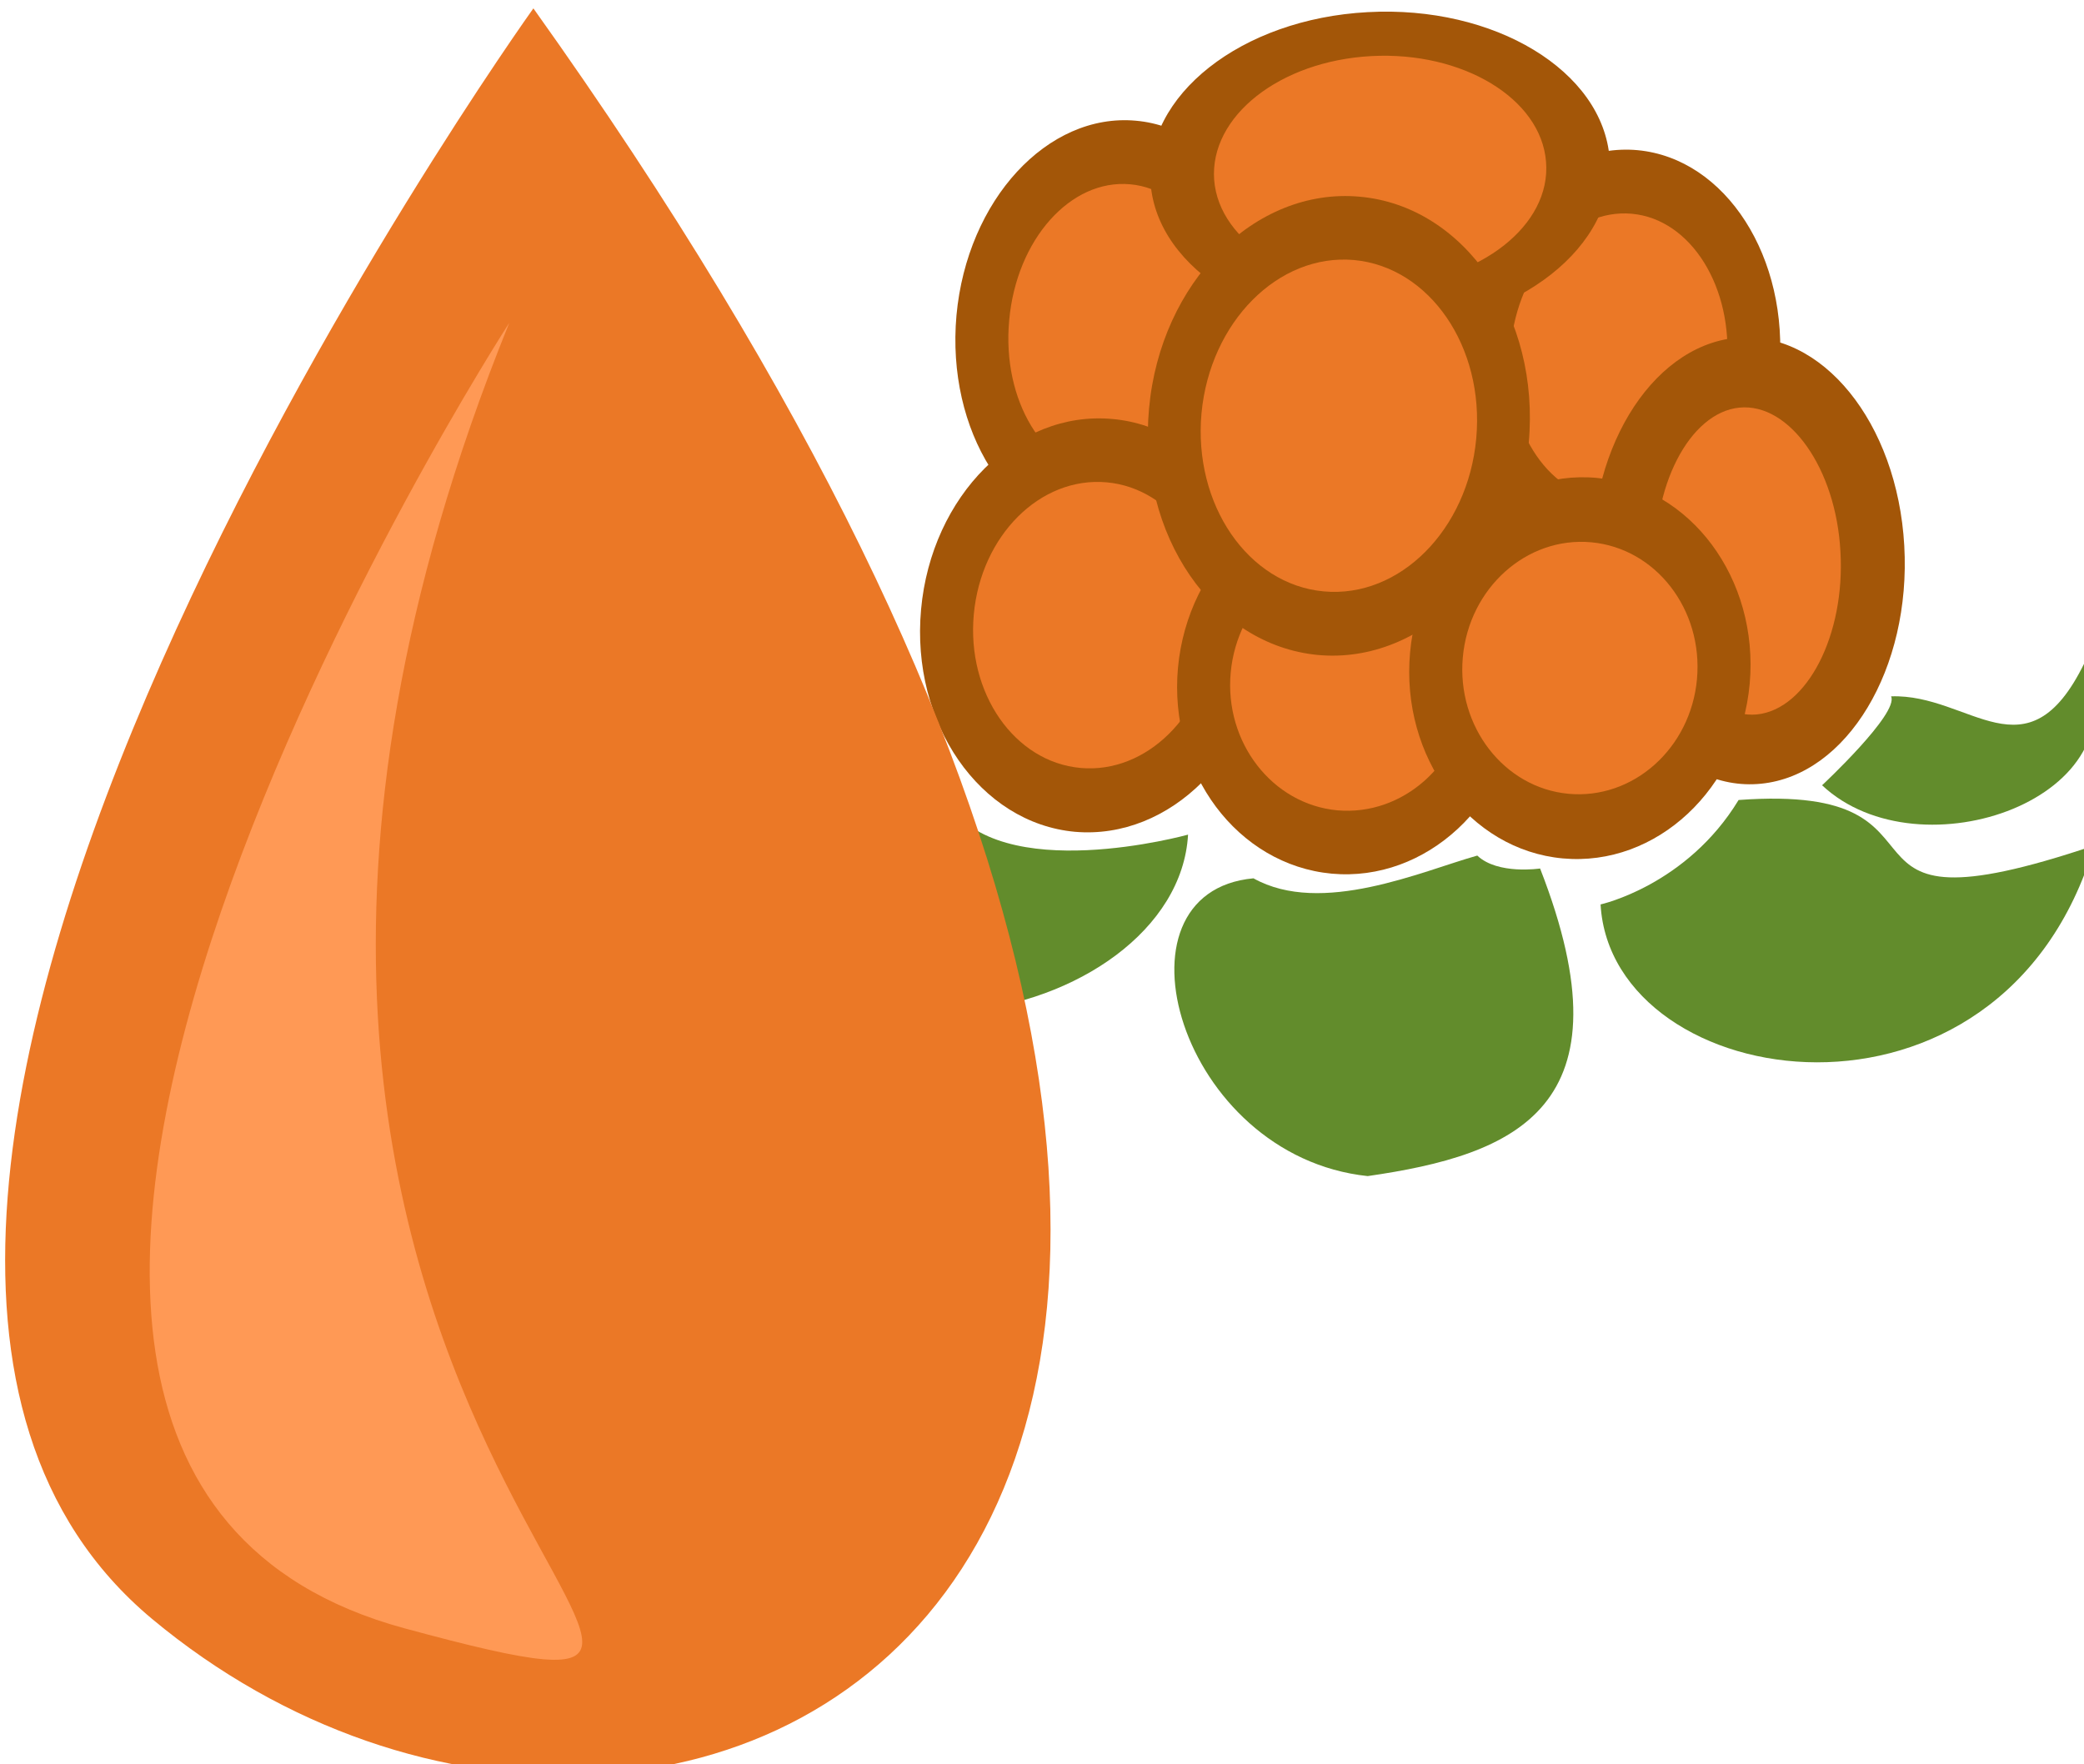 <?xml version="1.0" encoding="UTF-8" standalone="no"?>
<!-- Created with Inkscape (http://www.inkscape.org/) -->

<svg
   xmlns:dc="http://purl.org/dc/elements/1.1/"
   xmlns:cc="http://creativecommons.org/ns#"
   xmlns:rdf="http://www.w3.org/1999/02/22-rdf-syntax-ns#"
   xmlns:svg="http://www.w3.org/2000/svg"
   xmlns="http://www.w3.org/2000/svg"
   xmlns:sodipodi="http://sodipodi.sourceforge.net/DTD/sodipodi-0.dtd"
   xmlns:inkscape="http://www.inkscape.org/namespaces/inkscape"
   width="1352.513mm"
   height="1144.827mm"
   viewBox="0 0 1352.513 1144.827"
   version="1.1"
   id="svg8"
   inkscape:version="0.92.4 (5da689c313, 2019-01-14)"
   sodipodi:docname="Sirup z ostružiníku morušky.svg">
  <defs
     id="defs2">
    <style
       type="text/css"
       id="style2">
   <![CDATA[
    .fil5 {fill:#218935;fill-rule:nonzero}
    .fil2 {fill:#2D180A;fill-rule:nonzero}
    .fil0 {fill:#88C40F;fill-rule:nonzero}
    .fil1 {fill:#AF8E77;fill-rule:nonzero}
    .fil4 {fill:#C1D17C;fill-rule:nonzero}
    .fil3 {fill:#D3B5A1;fill-rule:nonzero}
   ]]>
  </style>
    <style
       type="text/css"
       id="style2-7">
   <![CDATA[
    .fil4 {fill:black;fill-rule:nonzero}
    .fil2 {fill:#2D180A;fill-rule:nonzero}
    .fil1 {fill:#AF8E77;fill-rule:nonzero}
    .fil3 {fill:#D3B5A1;fill-rule:nonzero}
    .fil0 {fill:#E2B266;fill-rule:nonzero}
   ]]>
  </style>
    <style
       type="text/css"
       id="style2-4">
   <![CDATA[
    .fil0 {fill:#628C2C;fill-rule:nonzero}
    .fil1 {fill:#6D3809;fill-rule:nonzero}
   ]]>
  </style>
    <style
       type="text/css"
       id="style2-48">
   <![CDATA[
    .fil1 {fill:#A63621;fill-rule:nonzero}
    .fil0 {fill:#45AF51;fill-rule:nonzero}
    .fil2 {fill:#ECC500;fill-rule:nonzero}
   ]]>
  </style>
    <style
       type="text/css"
       id="style2-76">
   <![CDATA[
    .fil1 {fill:#1D1928;fill-rule:nonzero}
    .fil3 {fill:#2D293D;fill-rule:nonzero}
    .fil2 {fill:#363349;fill-rule:nonzero}
    .fil0 {fill:#4B7903;fill-rule:nonzero}
    .fil4 {fill:#7C6447;fill-rule:nonzero}
    .fil5 {fill:#8E795C;fill-rule:nonzero}
   ]]>
  </style>
    <style
       type="text/css"
       id="style2-6">
   <![CDATA[
    .fil2 {fill:#628C2C;fill-rule:nonzero}
    .fil1 {fill:#A35608;fill-rule:nonzero}
    .fil0 {fill:#EB7826;fill-rule:nonzero}
   ]]>
  </style>
    <style
       type="text/css"
       id="style2-8">
   <![CDATA[
    .fil0 {fill:#2E0F57;fill-rule:nonzero}
    .fil3 {fill:#451682;fill-rule:nonzero}
    .fil4 {fill:#7958B7;fill-rule:nonzero}
    .fil1 {fill:#8F6EC4;fill-rule:nonzero}
    .fil2 {fill:#B09ADB;fill-rule:nonzero}
   ]]>
  </style>
    <style
       type="text/css"
       id="style2-1">
   <![CDATA[
    .fil2 {fill:#628C2C;fill-rule:nonzero}
    .fil1 {fill:#A35608;fill-rule:nonzero}
    .fil0 {fill:#EB7826;fill-rule:nonzero}
   ]]>
  </style>
  </defs>
  <sodipodi:namedview
     id="base"
     pagecolor="#ffffff"
     bordercolor="#666666"
     borderopacity="1.0"
     inkscape:pageopacity="0.0"
     inkscape:pageshadow="2"
     inkscape:zoom="0.12374369"
     inkscape:cx="2778.8296"
     inkscape:cy="2297.4396"
     inkscape:document-units="mm"
     inkscape:current-layer="Vrstva_x0020_1"
     showgrid="false"
     inkscape:window-width="1920"
     inkscape:window-height="1001"
     inkscape:window-x="-9"
     inkscape:window-y="-9"
     inkscape:window-maximized="1" />
  <g
     inkscape:label="Vrstva 1"
     inkscape:groupmode="layer"
     id="layer1"
     transform="translate(765.47,218.02)">
 
 
 

 
 <g
   transform="matrix(0.265,0,0,0.265,-2880.694,-3663.631)"
   id="Vrstva_x0020_1">

  
  
  
  
  
  
  
  
  
 
 
 

 
 

 
 

 
 

 
 <g
   transform="matrix(0.633,0,0,0.633,4700.224,5017.628)"
   id="Vrstva_x0020_1-4">

  <path
   inkscape:connector-curvature="0"
   d="m 10022,13938 c 35,-379 -168,-708 -455,-734 -286,-26 -546,260 -580,639 -34,380 169,709 456,735 285,25 546,-261 579,-640 z"
   style="fill:#eb7826;fill-rule:nonzero"
   id="path7-3"
   class="fil0" />

  <path
   inkscape:connector-curvature="0"
   d="m 9453,14454 c -229,-21 -393,-291 -364,-601 28,-312 237,-547 468,-526 229,20 393,290 363,601 -28,311 -238,547 -467,526 z m 126,-1373 c -342,-31 -653,307 -694,753 -40,447 205,835 546,866 342,31 653,-307 693,-754 41,-445 -204,-835 -545,-865 z"
   style="fill:#a35608;fill-rule:nonzero"
   id="path9-0"
   class="fil1" />

  <path
   inkscape:connector-curvature="0"
   d="m 11966,14041 c 35,-372 -170,-697 -458,-723 -286,-26 -546,256 -581,629 -34,372 171,696 459,722 286,27 546,-255 580,-628 z"
   style="fill:#eb7826;fill-rule:nonzero"
   id="path11-1"
   class="fil0" />

  <path
   inkscape:connector-curvature="0"
   d="m 11396,14546 c -230,-21 -394,-286 -367,-590 28,-305 238,-536 469,-515 230,21 394,287 367,590 -28,305 -238,536 -469,515 z m 124,-1351 c -343,-31 -654,303 -695,742 -39,440 207,824 549,855 343,32 654,-302 694,-741 40,-440 -206,-824 -548,-856 z"
   style="fill:#a35608;fill-rule:nonzero"
   id="path13-6"
   class="fil1" />

  <path
   inkscape:connector-curvature="0"
   d="m 11907,14056 c -265,26 -462,374 -439,776 23,403 257,706 523,681 265,-27 462,-374 438,-777 -23,-402 -257,-707 -522,-680 z"
   style="fill:#eb7826;fill-rule:nonzero"
   id="path15-9"
   class="fil0" />

  <path
   inkscape:connector-curvature="0"
   d="m 12305,14748 c 19,322 -129,610 -323,630 -194,18 -372,-237 -391,-558 -19,-322 130,-610 323,-629 194,-19 374,236 391,557 z m -960,96 c 27,476 320,836 653,802 333,-33 581,-446 554,-921 -27,-477 -320,-837 -653,-804 -332,35 -581,448 -554,923 z"
   style="fill:#a35608;fill-rule:nonzero"
   id="path17-3"
   class="fil1" />

  <path
   inkscape:connector-curvature="0"
   d="m 9981,15085 c 33,-374 -192,-699 -504,-728 -312,-28 -593,252 -627,624 -34,373 192,699 503,727 313,28 594,-251 628,-623 z"
   style="fill:#eb7826;fill-rule:nonzero"
   id="path19-2"
   class="fil0" />

  <path
   inkscape:connector-curvature="0"
   d="m 9365,15585 c -256,-23 -441,-290 -413,-594 28,-305 257,-534 514,-511 256,23 441,290 413,595 -28,305 -259,533 -514,510 z m 123,-1350 c -369,-34 -700,296 -740,737 -40,440 227,826 595,860 368,32 699,-298 740,-739 39,-440 -227,-826 -595,-858 z"
   style="fill:#a35608;fill-rule:nonzero"
   id="path21-4"
   class="fil1" />

  <path
   inkscape:connector-curvature="0"
   d="m 10965,15308 c 30,-339 -195,-637 -505,-665 -309,-28 -585,224 -616,563 -31,340 195,637 505,665 309,28 585,-224 616,-563 z"
   style="fill:#eb7826;fill-rule:nonzero"
   id="path23-7"
   class="fil0" />

  <path
   inkscape:connector-curvature="0"
   d="m 10359,15749 c -252,-23 -438,-263 -413,-533 25,-271 250,-473 503,-450 253,24 438,262 414,533 -25,271 -251,472 -504,450 z m 112,-1229 c -364,-33 -691,271 -729,677 -37,406 230,763 595,797 365,33 692,-270 729,-677 37,-406 -230,-763 -595,-797 z"
   style="fill:#a35608;fill-rule:nonzero"
   id="path25-1"
   class="fil1" />

  <path
   inkscape:connector-curvature="0"
   d="m 10566,13804 c 422,-23 746,-278 723,-571 -22,-292 -383,-510 -805,-488 -423,24 -748,279 -725,571 23,293 384,511 807,488 z"
   style="fill:#eb7826;fill-rule:nonzero"
   id="path27-4"
   class="fil0" />

  <path
   inkscape:connector-curvature="0"
   d="m 11852,15250 c 31,-338 -194,-634 -501,-662 -306,-29 -579,222 -609,560 -30,337 194,634 500,663 307,28 580,-223 610,-561 z"
   style="fill:#eb7826;fill-rule:nonzero"
   id="path29-7"
   class="fil0" />

  <path
   inkscape:connector-curvature="0"
   d="m 9882,13310 c -18,-246 254,-460 608,-479 353,-19 657,164 676,409 20,245 -253,459 -608,479 -353,19 -657,-164 -676,-409 z m 1530,-83 c -26,-339 -446,-593 -936,-566 -489,26 -866,323 -840,662 26,339 447,593 936,566 490,-26 867,-323 840,-662 z"
   style="fill:#a35608;fill-rule:nonzero"
   id="path31-5"
   class="fil1" />

  <path
   inkscape:connector-curvature="0"
   d="m 11253,15685 c -249,-23 -433,-260 -409,-528 24,-268 247,-468 497,-445 250,23 433,260 409,529 -24,268 -247,467 -497,444 z m 110,-1222 c -362,-34 -686,270 -723,675 -37,406 229,764 591,797 362,33 686,-269 723,-676 36,-406 -229,-762 -591,-796 z"
   style="fill:#a35608;fill-rule:nonzero"
   id="path33-5"
   class="fil1" />

  <path
   inkscape:connector-curvature="0"
   d="m 10998,14319 c 38,-422 -214,-789 -564,-821 -350,-32 -664,284 -703,705 -37,422 214,790 564,822 350,32 665,-285 703,-706 z"
   style="fill:#eb7826;fill-rule:nonzero"
   id="path35-0"
   class="fil0" />

  <path
   inkscape:connector-curvature="0"
   d="m 10306,14902 c -293,-27 -505,-336 -473,-689 33,-353 297,-619 590,-593 293,27 505,336 473,690 -32,353 -296,619 -590,592 z m 139,-1527 c -405,-37 -771,331 -815,820 -45,488 249,915 654,953 406,37 771,-332 815,-820 45,-489 -248,-917 -654,-953 z"
   style="fill:#a35608;fill-rule:nonzero"
   id="path37-7"
   class="fil1" />

  <path
   inkscape:connector-curvature="0"
   d="m 10476,17164 c 569,-82 1029,-263 667,-1190 0,0 -164,25 -243,-50 -214,60 -603,235 -866,88 -577,53 -287,1075 442,1152 z"
   style="fill:#628c2c;fill-rule:nonzero"
   id="path39-0"
   class="fil2" />

  <path
   inkscape:connector-curvature="0"
   d="m 7790,15764 c 356,1196 1949,815 1991,79 0,0 -732,203 -934,-128 -486,0 70,428 -1057,49 z"
   style="fill:#628c2c;fill-rule:nonzero"
   id="path41-7"
   class="fil2" />

  <path
   inkscape:connector-curvature="0"
   d="m 13287,15885 c -357,1197 -1868,964 -1910,228 0,0 333,-73 534,-404 928,-68 248,556 1376,176 z"
   style="fill:#628c2c;fill-rule:nonzero"
   id="path43"
   class="fil2" />

  <path
   inkscape:connector-curvature="0"
   d="m 7828,15059 c -238,517 560,657 999,572 0,0 -199,-200 -107,-384 -464,-97 -604,228 -892,-188 z"
   style="fill:#628c2c;fill-rule:nonzero"
   id="path45"
   class="fil2" />

  <path
   inkscape:connector-curvature="0"
   d="m 13248,15181 c 238,517 -636,826 -1014,471 0,0 298,-278 267,-344 305,-11 525,325 747,-127 z"
   style="fill:#628c2c;fill-rule:nonzero"
   id="path47"
   class="fil2" />

 </g>
<g
   transform="translate(490.266,617.782)"
   id="Vrstva_x0020_1-9"
   style="fill:#eb7826;fill-opacity:1">

  
  
  
  
  
  
  
  
  
  
  
  
  
  
  
  
  <path
   d="m 8798,12405 c 0,0 -2118,2956 -934,3944 1297,1081 3680,-94 934,-3944 z"
   style="fill:#eb7826;fill-opacity:1;fill-rule:nonzero"
   id="path39"
   class="fil0"
   inkscape:connector-curvature="0" />

  <path
   d="m 8739,13175 c 0,0 -1797,2779 -257,3197 1305,354 -846,-475 257,-3197 z"
   style="fill:#ff9955;fill-opacity:1;fill-rule:nonzero"
   id="path41"
   class="fil4"
   inkscape:connector-curvature="0" />

 </g>


 
 
</g>

</g>
</svg>
